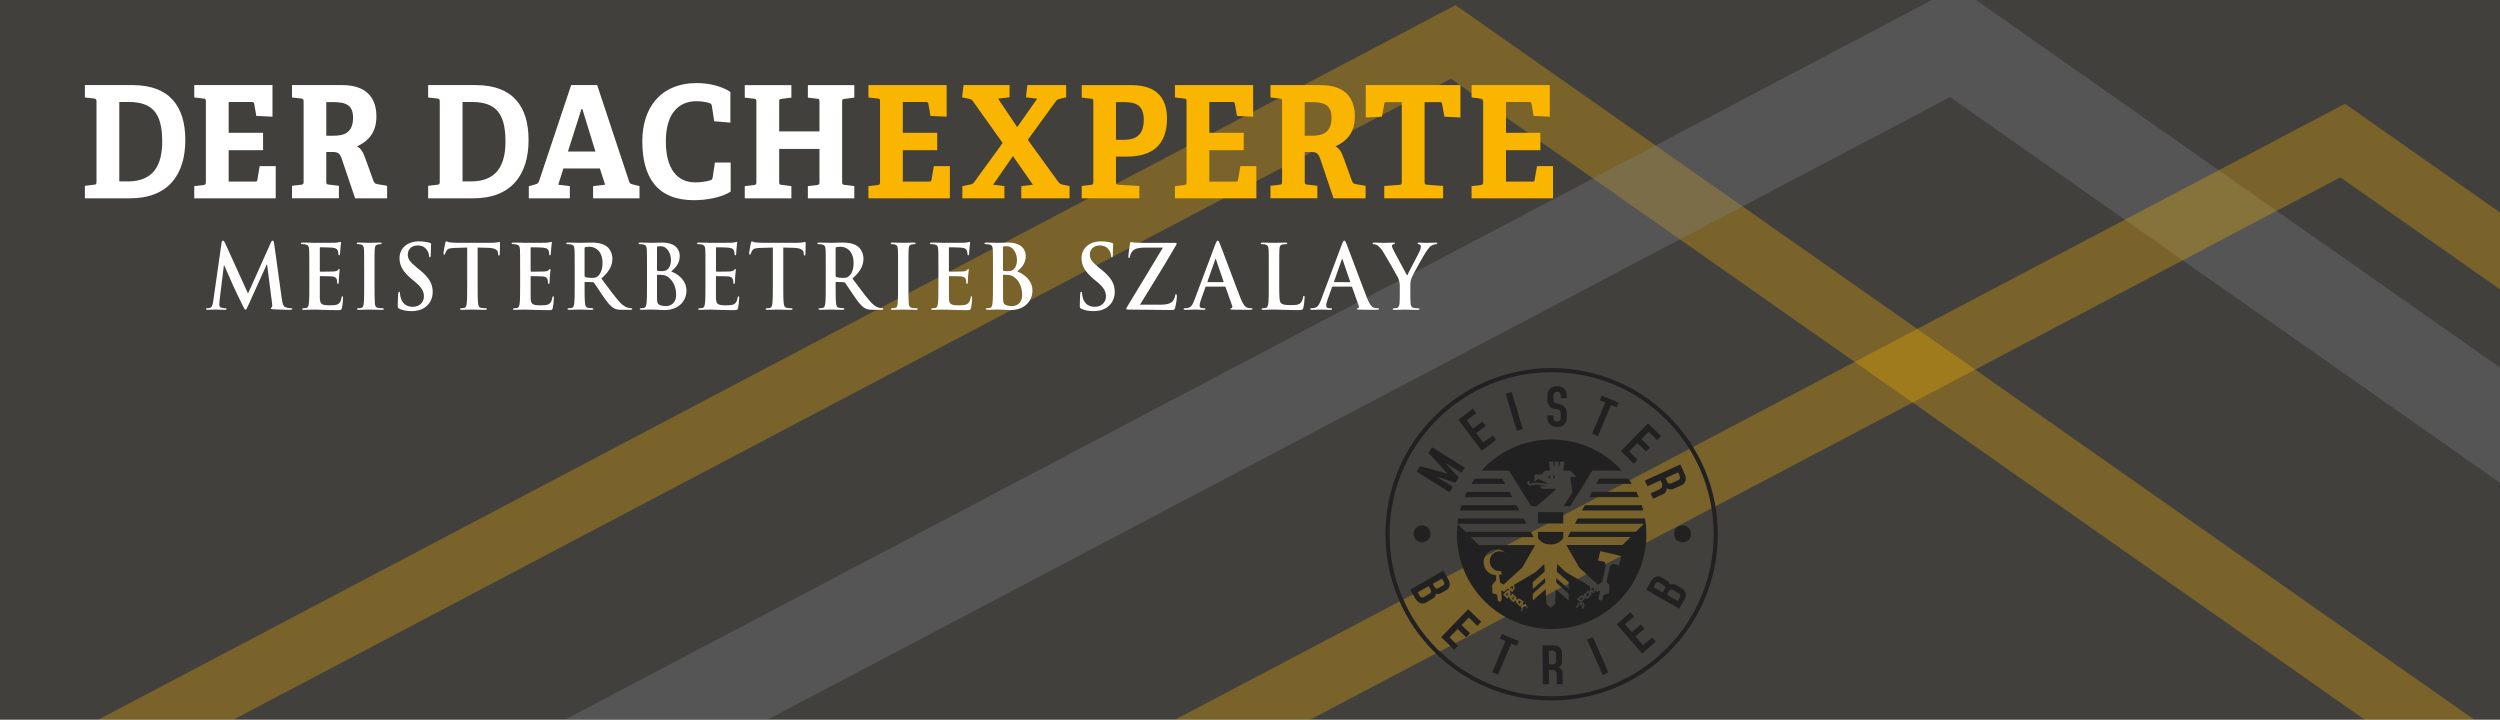 <?xml version="1.0" encoding="utf-8"?>
<!-- Generator: Adobe Illustrator 24.3.0, SVG Export Plug-In . SVG Version: 6.00 Build 0)  -->
<svg version="1.0" id="Ebene_1" xmlns="http://www.w3.org/2000/svg" xmlns:xlink="http://www.w3.org/1999/xlink" x="0px" y="0px"
	 viewBox="0 0 1320 380" style="enable-background:new 0 0 1320 380;" xml:space="preserve">
<style type="text/css">
	.st0{clip-path:url(#SVGID_2_);fill:#41403D;}
	.st1{display:none;}
	.st2{clip-path:url(#SVGID_4_);}
	.st3{opacity:0.3;fill:#FFFFFF;}
	.st4{opacity:0.3;fill:#FAB500;}
	.st5{opacity:0.3;fill:#81858A;}
	.st6{fill-rule:evenodd;clip-rule:evenodd;fill:#212121;}
	.st7{fill:#212121;}
	.st8{fill-rule:evenodd;clip-rule:evenodd;fill:#212121;stroke:#E6007C;stroke-width:0.152;stroke-miterlimit:3.864;}
	.st9{fill:#FFFFFF;}
	.st10{fill:#FAB500;}
</style>
<g>
	<defs>
		<rect id="SVGID_1_" x="-1" y="-1" width="1322" height="382"/>
	</defs>
	<clipPath id="SVGID_2_">
		<use xlink:href="#SVGID_1_"  style="overflow:visible;"/>
	</clipPath>
	<rect x="-1" y="-1" class="st0" width="1322" height="382"/>
</g>
<g id="Hilfslinien_anzeigen" class="st1">
</g>
<g>
	<defs>
		<rect id="SVGID_3_" width="1320" height="380"/>
	</defs>
	<clipPath id="SVGID_4_">
		<use xlink:href="#SVGID_3_"  style="overflow:visible;"/>
	</clipPath>
	<g class="st2">
		<path class="st3" d="M1712.08,478.71c0.49-1.76-0.12-2.49-1.45-3.41c-4.27-2.92-8.45-5.97-12.6-9.06
			c-0.42-0.31-0.56-1.23-0.52-1.84c0.86-9.62,1.72-19.24,2.69-28.85c0.51-5.02,0.81-10.11,1.97-14.99
			c1.35-5.71,3.56-11.21,5.41-16.8c2.78-8.43,5.8-16.8,8.27-25.33c1.69-5.83,2.38-12-0.15-17.78c-1.39-3.16-0.9-5.04,1.45-7.34
			c1.2-1.18,1.82-3.39,1.94-5.18c0.28-4.52,0.02-9.06,0.18-13.59c0.47-13.1,2.18-26.06,5.11-38.83c0.99-4.32,2.92-8.42,4.29-12.65
			c2.73-8.53,5.26-17.13,8.09-25.64c1.2-3.6,2.03-7.11,2.14-10.95c0.1-3.07,1.74-6.08,2-9.17c0.72-8.5,1.02-17.03,1.57-25.55
			c0.07-1.25,0.54-2.48,0.47-3.74c-0.18-3.7-0.93-6.41-3.58-8.42c-1.93-1.56-4.43-2.62-6.52-3.72c-3.31-1.75-6.2-3.42-9.04-5.93
			c-0.17-0.14-0.34-0.25-0.52-0.34c-0.65-0.57-1.46-1.21-2.43-2.03c-2.38-2-4.93-3.81-7.43-5.67c-10.66-7.9-22.17-14.36-34.27-19.66
			c-12.09-5.31-24.47-9.98-36.74-14.88c-8.91-3.56-17.75-7.33-26.8-10.5c-6.97-2.44-14.16-4.24-21.32-6.08
			c-10.47-2.69-21.17-3.31-31.93-3.13c-5.29,0.09-10.58,0.36-16,0.56c-2.2-6.45-4.52-13.19-6.85-20.03c1.3-0.61,2.62-1.32,3.99-1.87
			c1.6-0.65,1.87-1.69,1.34-3.24c-1.17-3.38-3.2-4.64-7.93-4.86c-4.88-7.32-11.93-10.87-20.2-12.29
			c-7.21-1.25-14.38-0.69-21.04,2.33c-3.46,1.58-6.5,4.15-9.62,6.42c-1.33,0.96-2.55,2.04-3.68,3.21
			c-4.96,5.18-8.05,11.07-7.73,18.47c0.22,5.23,0.12,10.5-0.26,15.72c-0.12,1.74-1.48,3.44-2.46,5.04c-0.8,1.3-1.88,2.45-3.28,4.25
			c2.31,0.42,4.19,1.06,6.05,1.01c3.25-0.07,6.51-0.46,9.72-0.94c1.99-0.3,3.16,0.06,3.91,2.1c1.85,5.04,2.72,10.24,3.1,15.56
			c0.04,0.56,0.02,1.12,0.03,1.94c0.8-0.03,1.48-0.02,2.14-0.11c4.2-0.56,5.68,0.29,7.68,4c1.43,2.66,2.9,5.35,4.79,7.68
			c0.69,0.86,2.66,1.05,4,0.94c4.54-0.37,8.36-2.45,11.91-6.13c0.12,1.48,0.47,2.45,0.2,3.21c-2,5.68-3.56,11.62-6.34,16.91
			c-4.31,8.21-9.21,16.11-14.9,23.53c-4.33,5.64-9.1,10.64-15.13,14.46c-2.91,1.85-5.61,4.05-8.56,5.85
			c-0.45,0.27-0.95,0.47-1.49,0.64c-10.12,7.28-29.75,12.38-41.6,15.93c0.64,0.59,1.87,4.3,2.91,6.26
			c-1.57,0.25-3.16,0.48-4.74,0.63c-0.81,0.07-1.85-0.32-2.46-0.85c-3.19-2.82-6.95-5.3-9.23-8.75c-2.03-3.04-4.61-4.18-7.44-4.82
			c-1.92-0.98-3.87-1.4-5.75-1.35c-0.08-0.01-0.17-0.02-0.23-0.04c-0.14,0.03-0.28,0.06-0.42,0.08c-0.09,0-0.18,0.02-0.28,0.03
			c-0.53-0.01-1.07,0.03-1.59,0.11c-0.15,0-0.29,0.02-0.43,0.01c-0.03,0.03-0.07,0.06-0.1,0.09c-1.31,0.27-2.57,0.78-3.59,1.51
			c-1.08,0.78-2.1,1.76-3.04,2.84c-0.08,0.02-0.17,0.02-0.27,0.03c-0.18,0-0.36,0.56-0.52,0.96c-1.02,1.33-1.9,2.78-2.58,4.25
			c-5.72-4.15-11.01-8.02-16.34-11.82c-6.4-4.56-12.86-9.04-19.29-13.57c-2.37-1.66-4.72-3.36-7.08-5.04
			c-15.63,58.42,7.9-29.51-7.73,28.91l362.06,253.73C1708.02,493.68,1709.96,486.17,1712.08,478.71 M1609.51,252.82
			c-5.01,1.79-9.91,3.85-14.87,5.78c-1.38,0.54-2.76,1.09-4.15,1.59c-1.69,0.6-2.59,1.77-3.03,3.51
			c-3.44,13.52-6.91,27.02-10.43,40.51c-3.43,13.18-5.18,26.65-6.8,40.13c-0.28,2.39-0.61,4.78-0.92,7.29
			c-5-0.37-9.87-0.78-14.75-1.03c-1.98-0.11-3.98,0.08-5.96,0.25c-2.67,0.22-4.61,1.65-5.91,4.31c-1.15-0.86-2.12-1.63-3.12-2.34
			c-6.71-4.74-13.46-9.45-20.14-14.23c-5.99-4.29-11.9-8.7-17.87-13c-8.91-6.43-17.87-12.81-26.79-19.22
			c-8.12-5.82-16.19-11.71-24.33-17.5c-5-3.55-10.09-6.97-15.14-10.45c-0.73-0.51-1.44-1.06-2.42-1.79c2.6-0.91,4.93-1.69,7.22-2.54
			c2.27-0.83,4.56-1.59,6.73-2.63c2.56-1.23,4.56-0.6,6.45,1.25c1.88,1.83,3.75,3.69,5.76,5.37c0.61,0.51,1.9,0.86,2.53,0.56
			c6.06-2.93,12.05-6.01,18.03-9.09c3.19-1.64,6.41-3.23,9.51-5.03c6.02-3.51,12.39-6.46,17.3-11.74
			c4.38-4.72,9.25-8.96,13.77-13.57c3.36-3.42,6.47-7.09,9.72-10.64c1.82-1.99,3.69-3.93,5.52-5.91c2.48-2.7,4.91-5.45,7.41-8.13
			c1.42-1.52,3.08-1.93,5.21-1.38c13.38,3.46,26.49,7.65,38.9,13.84c9.08,4.53,18.16,9.06,27.22,13.64
			c3.61,1.83,6.97,4.03,9.51,7.69C1618.8,249.84,1614.1,251.18,1609.51,252.82 M1656.56,423.97c-1.9,0.54-3.89,1.01-5.85,1.04
			c-1.28,0.02-2.67-0.6-3.85-1.22c-2.31-1.21-4.43-2.81-6.77-3.92c-1.87-0.88-3.92-1.06-5.42,1.2
			c-13.37-9.59-26.48-18.99-39.66-28.44c1.94-1.88,3.75-3.88,5.82-5.55c4.02-3.26,6.62-7.36,8.01-12.28
			c1.52-5.4,3.05-10.79,4.49-16.22c0.5-1.86,0.59-3.71-0.82-5.43c-1.1-1.36-0.79-2.44,1.03-3.26c1.04-0.45,1.83-1.64,2.53-2.63
			c0.89-1.27,1.59-2.68,2.36-4.04c1.77-3.14,1.09-6.53,0.77-9.8c-0.42-4.36-0.19-8.36,2.55-12.15c3.19-4.42,3.86-9.86,5.02-15.06
			c0.44-2.02,0.94-4.02,1.25-6.06c0.24-1.6,1.14-2.09,2.59-2.19c8.4-0.61,15.98-4.05,23.73-6.9c4.44-1.61,8.85-3.29,13.57-5.05
			c-0.46,7-1.01,13.7-1.33,20.4c-0.27,5.66-0.42,11.34-0.4,17.01c0.02,4.25-0.02,8.56,0.77,12.69c0.71,3.64,2.43,7.11,3.9,10.56
			c1.5,3.52,2.59,7.04,1.52,10.88c-2.54,9.11-5.48,18.14-7.56,27.35c-1.5,6.69-1.75,13.64-2.83,20.44
			c-0.91,5.67-2.15,11.29-3.41,16.89C1658.39,422.94,1657.35,423.74,1656.56,423.97"/>
		<polygon class="st4" points="-141.66,519.42 766.09,41.57 1447.37,519.42 1505.23,519.42 768.54,2.71 -213,519.42 		"/>
		<polygon class="st5" points="140.37,519.42 1029.65,51.28 1697.09,519.42 1783.89,519.42 1033.36,-7.01 33.36,519.42 		"/>
		<polygon class="st4" points="426.87,519.42 1235.68,93.64 1842.72,519.42 1900.58,519.42 1238.15,54.79 355.54,519.42 		"/>
	</g>
	<g id="Vordergrund" class="st2">
		<g>
			<path class="st6" d="M761.3,305.34l1.07,1.86c0,0,0.7,1.23-0.32,1.83c-0.86,0.52-2.56,1.49-2.56,1.49s-1.28,0.66-1.96-0.47
				l-1.1-1.9L761.3,305.34z M754.3,309.45l-5.73,3.25l1.15,2c0,0,0.72,1.26,1.8,0.67c0.91-0.5,3.34-1.91,3.34-1.91s1.25-0.81,0.59-2
				L754.3,309.45z M758.09,313.37c0.32,1.4-1.17,2.46-1.67,2.75c0,0-0.75,0.46-3.55,2.05c-3.24,1.84-5.47-1.98-5.47-1.98l-2.77-4.8
				l9.12-5.3l0.12-0.07l8.19-4.7l2.68,4.65c0,0,2.06,3.75-0.99,5.54c-2.68,1.58-2.78,1.6-2.78,1.6
				C760.52,313.38,759.11,314.03,758.09,313.37z"/>
			<g>
				<path class="st7" d="M812.08,284.12c1.31,1.97,3.49,3.35,6.65,3.35c3.16,0,5.34-1.39,6.66-3.37v-3.24h-13.31V284.12z"/>
				<path class="st7" d="M821.08,252.42l-0.54-1.35h-0.69c0.18,0.16,0.3,0.39,0.3,0.65c0,0.28-0.13,0.53-0.33,0.69H821.08z"/>
				<rect x="812.11" y="270.41" class="st7" width="13.31" height="5.97"/>
				<path class="st7" d="M804.5,273.77h-34.56c-0.15,0.92-0.29,1.85-0.39,2.78h36.45L804.5,273.77z"/>
				<path class="st7" d="M817.79,251.08l-0.05,1.35h0.99c-0.21-0.16-0.33-0.41-0.33-0.69c0-0.26,0.12-0.5,0.3-0.65H817.79z"/>
				<path class="st7" d="M790.94,248.48h5.79l11.75,18.81h2.9l9.32-8.12c0,0,0.57-0.52,0.64-1.13h-7.08l-1.21-1.31h4.35l-6.29-0.96
					l-3.58,0.72l-1.29-1.29l0.5-1.04l1.16-0.37l-0.65,1.11l0.59,0.57l3.41-0.67l6.56,0.74l-5.72-2.74l-1.95,1.66v-3.87h3.75
					l1.87-2.12h2.64l-0.52-4.74h2.17l0.27,2.41h0.52l0.04-2.41h2.12v2.41h0.49l0.27-2.41H826l-0.55,4.74h3.66l3.21,3.35h-3.21
					l1.11,8.22l-4.68,7.25h3.51l11.75-18.82h5.79h9.72c-9.15-10.08-22.36-16.41-37.05-16.41c-14.7,0-27.91,6.34-37.06,16.43H790.94z
					"/>
				<path class="st7" d="M839.07,262.5h26.24c-0.4-0.94-0.84-1.87-1.3-2.78h-23.45L839.07,262.5z"/>
				<path class="st7" d="M844.32,252.7l-1.49,2.78h18.79c-0.6-0.95-1.23-1.88-1.88-2.78H844.32z"/>
				<path class="st7" d="M798.47,262.52l-1.49-2.78H774.5c-0.46,0.91-0.9,1.84-1.3,2.78H798.47z"/>
				<path class="st7" d="M835.3,269.51h32.39c-0.24-0.94-0.52-1.87-0.82-2.78h-30.08L835.3,269.51z"/>
				<polygon class="st7" points="801.51,317.83 801.42,317.96 802.64,319.1 802.79,318.89 802.34,318.46 802.96,317.84 
					803.28,318.18 803.45,317.95 802.05,317.01 801.93,317.19 802.02,317.25 801.64,317.91 				"/>
				<polygon class="st7" points="835.03,316.92 835.98,316 835.92,315.95 835.46,316.19 835.11,315.4 833.84,316.42 834.12,316.65 
					834.11,316.54 834.98,316.5 				"/>
				<polygon class="st7" points="837.93,315.26 839.45,313.85 839.3,313.66 839.07,313.86 838.52,313.26 838.82,313.01 
					838.7,312.87 837.15,314.01 837.22,314.12 837.51,313.95 838.05,314.82 837.75,314.98 				"/>
				<polygon class="st7" points="841.29,312.4 841.83,311.1 841.43,310.75 840.33,310.1 840.38,311.7 840.79,311.36 841.28,311.98 
					840.97,312.24 				"/>
				<polygon class="st7" points="798.08,315.52 797.98,315.63 799.13,316.83 799.36,316.5 798.92,316.23 799.36,315.53 
					799.82,315.83 799.89,315.72 798.83,314.69 798.63,314.91 798.98,315.08 798.66,315.78 				"/>
				<path class="st7" d="M833.03,273.75l-1.49,2.78h36.48l-4.26,4.23h-34.49l-1.49,2.78h33.18l-4.26,4.23H827l6.86,11.93l9.85,8.95
					l2.19-1.28l2.03-9.17l-0.52-0.64l0.13-0.73l-3.75-0.87l1.15-4.97l11.09,2.57l-1.15,4.97l-3.74-0.87l-0.12,0.64l-0.93,0.42
					l-1.84,8.38l1.52,1.82l-0.21,4.29l-2.84,0.86l-0.49,2.22l-1.07,0.84l-0.84-0.22l-0.32-0.96l0.94-4.24l-1.55,0.76l-0.83-0.75
					l-0.96,1.61l-1.25-0.61l-0.45,0.38l0.65,0.84l-2.78,2.55l-0.78-1.16l-0.26,0.14l0.41,0.42l-2.04,1.96l0.04,0.39l1.07-0.02
					l0.46,1.63l-0.87,1.66l-0.81-0.49l0.76-1.28l-0.21-0.78l-0.34,0.02l0.08,0.81l-0.87,0.08l-0.08-0.84l-0.36,0.02l-0.35,1.02
					l-1.04,0.96l-0.65-0.65l1.01-0.92l0.47-1.17l0.85-0.02l-0.05-0.52l-1.73-1.35l2.9-2.32l0.65,0.67l0.41-0.24l-0.41-0.6l2.75-2.23
					l0.61,0.79l0.16-0.13l-0.3-0.15l0.06-0.11l0.27-0.89l-0.12-1.63l-12.81-7.57l-4.48-4.21l-0.21,4l6.29,5.59v3.68l-6.47-5.75
					l-0.12,2.29l6.59,5.86v3.68l-6.78-6.02l-0.41,7.81l-2.28,2.06l-2.28-2.06l-0.41-7.81l-6.78,6.02v-3.68l6.59-5.86l-0.12-2.29
					l-6.47,5.75v-3.68l6.29-5.59l-0.21-4l-4.48,4.21l-11.57,6.84l0.49,1.76l-1.35,2.03l-0.9-0.7l-0.44,0.64l0.66,0.81l-0.59,0.86
					l0.53,0.25l0.96-1.03l2.18,2.23l-0.41,0.59l0.67,0.44l0.66-0.81l2.82,1.76l-0.82,1.09l0.61,0.62l1.06-0.58l1.38,2.12l-0.82,0.44
					l-0.89-1.51l-0.17,0.1l0.19,0.19l-0.5,0.52l-0.35-0.33l-0.33,0.19l0.36,0.73l-0.62,1.69l-0.89-0.39l0.58-1.32l-0.46-1.02
					l0.76-0.42l-0.39-0.37l-0.66,0.87l-2.46-2.38l0.47-0.57l-0.63-0.39l-0.84,1.19l-2.46-2.55l0.44-0.47l-0.42-0.19l-0.83,1.21
					l-2.23-2.23l2.52-2.47l0.44,0.53l0.35-0.5l-0.89-0.69l-1.92,1.71l-1.53-0.76l0.22,4.84l-0.52,1.13l-0.96-0.06l-0.58-0.75
					l-0.38-2.93l-2.42-0.73l-0.21-4.29l2.13-2.55l-0.02-2.64c-3.64-0.12-6.57-3.14-6.57-6.85c0-3.78,3.04-6.85,6.8-6.85
					c1.79,0,3.41,0.7,4.63,1.84c-0.86-0.56-1.93-0.82-3.09-0.82c-2.84,0-5.14,2.35-5.14,5.26c0,2.9,2.3,5.23,5.14,5.26
					c0.26,0,0.52-0.02,0.78-0.05l0.53,1.6c-0.49,0.23-1.01,0.4-1.55,0.5l0.64,4.01l1.77,1.04l9.85-8.95l6.86-11.93h-29.77
					l-4.26-4.23h33.18l-1.49-2.78h-34.48l-4.23-4.2c-0.2,1.81-0.31,3.64-0.31,5.5c0,27.63,22.4,50.03,50.03,50.03
					s50.03-22.4,50.03-50.03c0-2.84-0.25-5.62-0.7-8.33H833.03z"/>
				<polygon class="st7" points="796.54,313.91 796.85,313.45 796.71,313.32 796.47,313.68 795.84,313.21 796.14,312.78 
					796.06,312.71 794.96,313.92 795.91,314.83 796.07,314.6 795.74,314.45 796.07,313.69 				"/>
				<path class="st7" d="M778.77,252.72c-0.66,0.91-1.29,1.83-1.88,2.78h17.81l-1.49-2.78H778.77z"/>
				<path class="st7" d="M802.23,269.53l-1.49-2.78h-29.1c-0.3,0.92-0.57,1.84-0.82,2.78H802.23z"/>
				<polygon class="st7" points="798.35,311.44 798.94,310.47 798.68,309.29 797.77,309.83 797.3,310.67 797.51,310.83 
					797.88,310.29 798.46,310.73 798.1,311.26 				"/>
			</g>
			<path class="st6" d="M733.7,282.08c0-47.25,38.3-85.56,85.56-85.56s85.56,38.3,85.56,85.56s-38.3,85.56-85.56,85.56
				C772,367.64,733.7,329.33,733.7,282.08z M731.51,282.08c0-48.46,39.29-87.74,87.75-87.74S907,233.62,907,282.08
				c0,48.46-39.29,87.74-87.74,87.74C770.8,369.83,731.51,330.54,731.51,282.08z"/>
			<polygon class="st6" points="770.03,221.6 777.63,215.77 779.44,218.18 774.41,221.93 777.7,226.35 782.73,222.56 784.49,224.92 
				779.44,228.69 783.11,233.64 788.24,229.91 789.97,232.22 782.34,237.94 			"/>
			<polygon class="st6" points="756.03,236.12 773.41,246.89 771.68,249.68 762.99,244.29 770.18,252.09 768.45,254.87 
				758.23,251.57 767.1,257.05 765.35,259.87 747.97,249.04 749.81,246.09 764.31,250.17 754.17,239.09 			"/>
			<polygon class="st6" points="794.99,207.92 798.19,207.01 804.02,226.52 800.88,227.51 			"/>
			<path class="st8" d="M817.03,219.3"/>
			<path class="st6" d="M820.21,219.3v1.45c0,1.02,0.82,1.85,1.85,1.85h0.15c1.02,0,1.85-0.82,1.85-1.85v-2.58
				c0-0.09-0.05-2.2-2.12-2.2c-4.94,0-4.91-4.53-4.91-4.62v-2.79c0-2.55,2.07-4.62,4.62-4.62h0.98c2.55,0,4.62,2.07,4.62,4.62v1.64
				h-3.18v-1.52c0-1.02-0.82-1.85-1.85-1.85h-0.15c-1.02,0-1.85,0.82-1.85,1.85v2.52c0,0.06,0.01,1.85,1.94,1.85
				c2.55,0.01,5.09,2.07,5.09,4.62v3.08c0,2.55-2.07,4.62-4.62,4.62h-0.98c-2.55,0-4.62-2.07-4.62-4.62v-1.45L820.21,219.3
				L820.21,219.3z"/>
			<polygon class="st7" points="845.72,208.81 854.63,212.59 853.58,215.06 850.67,213.82 843.68,230.3 840.6,229 847.6,212.51 
				844.67,211.28 			"/>
			<polygon class="st6" points="870.18,223.55 877.07,230.21 874.95,232.35 870.5,227.94 866.62,231.84 871.1,236.26 869.04,238.34 
				864.55,233.91 860.2,238.28 864.65,242.79 862.63,244.84 855.84,238.14 			"/>
			<polygon class="st6" points="775.17,321.71 782.12,328.31 780.02,330.47 775.54,326.08 771.68,330.03 776.21,334.4 
				774.16,336.51 769.63,332.12 765.33,336.51 769.81,341 767.81,343.06 760.96,336.42 			"/>
			<polygon class="st6" points="853.62,329.6 860.8,323.25 862.77,325.53 858.02,329.61 861.61,333.8 866.36,329.67 868.28,331.89 
				863.51,336.02 867.51,340.69 872.37,336.62 874.25,338.8 867.04,345.04 			"/>
			<polygon class="st6" points="837.99,337.7 841.05,336.41 849.22,355.05 846.22,356.42 			"/>
			<path class="st6" d="M814.6,361.31l-0.17-20.56l6.03-0.05c0,0,4.23,0.12,4.27,3.88v4.87c0,0,0.04,2.03-1.78,2.97
				c0.84,0.39,2.09,1.24,2.11,2.67c0.01,0.96,0.05,6.13,0.05,6.13l-3.12,0.02l-0.03-5.17c-0.01-2.12-2-2.39-2-2.39h-2.12l0.07,7.59
				L814.6,361.31z M817.85,350.76l-0.05-7.23h2.04c0,0,1.65,0.03,1.72,1.53c0.07,1.5,0.04,4.12,0.04,4.12s-0.17,1.52-1.36,1.58
				L817.85,350.76z"/>
			<polygon class="st7" points="793.01,334.75 801.92,338.53 800.87,341 797.97,339.77 790.97,356.24 787.89,354.94 794.89,338.46 
				791.97,337.21 			"/>
			<g>
				<ellipse class="st7" cx="750.86" cy="281.87" rx="4.48" ry="4.48"/>
				<path class="st7" d="M750.86,281.86"/>
			</g>
			<g>
				<ellipse class="st7" cx="888.37" cy="281.87" rx="4.48" ry="4.48"/>
				<path class="st7" d="M888.36,281.86"/>
			</g>
			<path class="st6" d="M868.49,253.74l18.72-8.52l2.5,5.49c0,0,1.61,3.91-1.81,5.48l-4.45,1.98c0,0-1.83,0.86-3.43-0.42
				c-0.01,0.93-0.28,2.41-1.59,3.01c-0.87,0.4-5.58,2.55-5.58,2.55l-1.29-2.84l4.71-2.13c1.93-0.87,1.36-2.8,1.36-2.8l-0.86-1.93
				l-6.91,3.15L868.49,253.74z M879.45,252.42l6.59-2.99l0.83,1.86c0,0,0.64,1.52-0.7,2.2c-1.35,0.67-3.75,1.71-3.75,1.71
				s-1.45,0.46-2-0.6L879.45,252.42z"/>
			<path class="st6" d="M873.04,309.98l1.07-1.86c0,0,0.72-1.22,1.74-0.64c0.88,0.49,2.57,1.47,2.57,1.47s1.21,0.78,0.58,1.94
				l-1.1,1.9L873.04,309.98z M880.11,313.99l5.68,3.34l1.15-2c0,0,0.73-1.25-0.32-1.89c-0.89-0.54-3.32-1.93-3.32-1.93
				s-1.32-0.68-2.03,0.49L880.11,313.99z M881.61,308.75c1.06-0.98,2.71-0.22,3.21,0.07c0,0,0.78,0.42,3.55,2.05
				c3.21,1.89,1.02,5.72,1.02,5.72l-2.77,4.8l-9.15-5.25l-0.12-0.07l-8.17-4.75l2.68-4.65c0,0,2.22-3.66,5.3-1.91
				c2.71,1.53,2.78,1.6,2.78,1.6C880.4,306.64,881.67,307.53,881.61,308.75z"/>
		</g>
	</g>
	<g class="st2">
		<path class="st9" d="M116.97,128.27c0.13-0.8,0.4-1.22,0.75-1.22c0.35,0,0.62,0.23,1.19,1.46l12.05,26.49l12.01-26.82
			c0.35-0.75,0.57-1.13,0.97-1.13c0.4,0,0.66,0.47,0.79,1.46l4.02,29.02c0.4,2.96,0.84,4.32,2.16,4.74
			c1.28,0.42,2.16,0.47,2.74,0.47c0.4,0,0.71,0.05,0.71,0.33c0,0.38-0.53,0.52-1.15,0.52c-1.1,0-7.2-0.14-8.96-0.28
			c-1.02-0.09-1.28-0.23-1.28-0.52c0-0.23,0.17-0.38,0.48-0.52c0.27-0.09,0.4-0.7,0.22-2.02l-2.65-20.66h-0.17l-9.62,21.32
			c-1.02,2.21-1.24,2.63-1.63,2.63s-0.84-0.94-1.54-2.35c-1.06-2.16-4.55-9.35-5.08-10.66c-0.4-0.99-3.05-6.91-4.59-10.43h-0.18
			l-2.3,18.69c-0.09,0.85-0.13,1.46-0.13,2.21c0,0.89,0.57,1.32,1.32,1.5c0.79,0.19,1.41,0.23,1.86,0.23c0.35,0,0.66,0.09,0.66,0.33
			c0,0.42-0.4,0.52-1.06,0.52c-1.85,0-3.84-0.14-4.64-0.14c-0.84,0-2.96,0.14-4.37,0.14c-0.44,0-0.79-0.09-0.79-0.52
			c0-0.23,0.27-0.33,0.7-0.33c0.35,0,0.66,0,1.33-0.14c1.24-0.28,1.59-2.11,1.81-3.71L116.97,128.27z"/>
		<path class="st9" d="M163.31,141.7c0-7.14,0-8.45-0.09-9.96c-0.09-1.6-0.44-2.35-1.9-2.68c-0.35-0.09-1.1-0.14-1.72-0.14
			c-0.49,0-0.75-0.09-0.75-0.42c0-0.33,0.31-0.42,0.97-0.42c1.19,0,2.47,0.05,3.57,0.05c1.15,0.05,2.16,0.09,2.78,0.09
			c1.41,0,10.2,0,11.04-0.05c0.84-0.09,1.55-0.19,1.9-0.28c0.22-0.05,0.49-0.19,0.71-0.19s0.26,0.19,0.26,0.42
			c0,0.33-0.22,0.89-0.35,3.05c-0.05,0.47-0.13,2.54-0.22,3.1c-0.05,0.23-0.13,0.52-0.44,0.52c-0.31,0-0.4-0.23-0.4-0.66
			c0-0.33-0.04-1.13-0.27-1.69c-0.31-0.85-0.75-1.41-2.96-1.69c-0.75-0.09-5.39-0.19-6.27-0.19c-0.22,0-0.31,0.14-0.31,0.47v11.88
			c0,0.33,0.04,0.52,0.31,0.52c0.97,0,6.05,0,7.06-0.09c1.06-0.09,1.72-0.23,2.12-0.7c0.31-0.38,0.49-0.61,0.71-0.61
			c0.18,0,0.31,0.09,0.31,0.38c0,0.28-0.18,1.03-0.35,3.43c-0.04,0.94-0.18,2.82-0.18,3.15c0,0.38,0,0.89-0.4,0.89
			c-0.31,0-0.4-0.19-0.4-0.42c-0.04-0.47-0.04-1.08-0.17-1.69c-0.22-0.94-0.84-1.64-2.47-1.83c-0.84-0.1-5.21-0.14-6.27-0.14
			c-0.22,0-0.26,0.19-0.26,0.47v3.71c0,1.6-0.05,5.92,0,7.28c0.09,3.24,0.79,3.95,5.3,3.95c1.15,0,3,0,4.15-0.56
			c1.15-0.57,1.68-1.55,1.99-3.48c0.09-0.52,0.18-0.7,0.49-0.7c0.35,0,0.35,0.38,0.35,0.85c0,1.08-0.35,4.27-0.57,5.21
			c-0.31,1.22-0.7,1.22-2.38,1.22c-3.31,0-5.74-0.09-7.64-0.14c-1.9-0.09-3.27-0.14-4.59-0.14c-0.49,0-1.46,0-2.52,0.05
			c-1.02,0-2.16,0.09-3.05,0.09c-0.57,0-0.88-0.14-0.88-0.47c0-0.23,0.18-0.38,0.71-0.38c0.66,0,1.19-0.09,1.59-0.19
			c0.88-0.19,1.1-1.22,1.28-2.58c0.22-1.97,0.22-5.68,0.22-10V141.7z"/>
		<path class="st9" d="M192.27,141.7c0-7.14,0-8.45-0.09-9.96c-0.09-1.6-0.53-2.4-1.5-2.63c-0.49-0.14-1.06-0.19-1.59-0.19
			c-0.44,0-0.71-0.09-0.71-0.47c0-0.28,0.35-0.38,1.06-0.38c1.68,0,4.46,0.14,5.74,0.14c1.1,0,3.71-0.14,5.39-0.14
			c0.57,0,0.93,0.09,0.93,0.38c0,0.38-0.27,0.47-0.71,0.47c-0.44,0-0.8,0.05-1.32,0.14c-1.19,0.23-1.55,1.03-1.63,2.68
			c-0.09,1.5-0.09,2.82-0.09,9.96v8.27c0,4.55,0,8.27,0.18,10.29c0.13,1.27,0.44,2.11,1.77,2.3c0.62,0.09,1.59,0.19,2.25,0.19
			c0.48,0,0.71,0.14,0.71,0.38c0,0.33-0.35,0.47-0.84,0.47c-2.92,0-5.7-0.14-6.89-0.14c-1.02,0-3.8,0.14-5.56,0.14
			c-0.57,0-0.88-0.14-0.88-0.47c0-0.23,0.18-0.38,0.71-0.38c0.66,0,1.19-0.09,1.59-0.19c0.88-0.19,1.15-0.99,1.28-2.35
			c0.22-1.97,0.22-5.68,0.22-10.24V141.7z"/>
		<path class="st9" d="M210.85,163.03c-0.71-0.33-0.84-0.57-0.84-1.6c0-2.58,0.18-5.4,0.22-6.15c0.05-0.71,0.18-1.22,0.53-1.22
			c0.4,0,0.44,0.42,0.44,0.8c0,0.61,0.17,1.6,0.4,2.4c0.97,3.47,3.58,4.74,6.31,4.74c3.97,0,5.92-2.86,5.92-5.35
			c0-2.3-0.66-4.46-4.33-7.51l-2.03-1.69c-4.86-4.04-6.53-7.33-6.53-11.13c0-5.17,4.06-8.88,10.2-8.88c2.87,0,4.72,0.47,5.87,0.8
			c0.4,0.09,0.62,0.23,0.62,0.57c0,0.61-0.18,1.97-0.18,5.63c0,1.03-0.13,1.41-0.49,1.41c-0.31,0-0.44-0.28-0.44-0.85
			c0-0.42-0.22-1.88-1.15-3.1c-0.66-0.89-1.94-2.3-4.81-2.3c-3.27,0-5.25,2.02-5.25,4.84c0,2.16,1.02,3.8,4.68,6.76l1.23,0.99
			c5.34,4.27,7.24,7.51,7.24,11.98c0,2.72-0.97,5.96-4.15,8.17c-2.21,1.5-4.68,1.93-7.02,1.93
			C214.73,164.25,212.75,163.92,210.85,163.03"/>
		<path class="st9" d="M246.67,130.71l-6.58,0.19c-2.56,0.09-3.62,0.33-4.28,1.36c-0.44,0.7-0.66,1.27-0.75,1.64
			c-0.09,0.38-0.22,0.56-0.49,0.56c-0.31,0-0.4-0.23-0.4-0.75c0-0.75,0.84-5.03,0.93-5.4c0.13-0.61,0.27-0.89,0.53-0.89
			c0.35,0,0.79,0.47,1.9,0.56c1.28,0.14,2.96,0.23,4.42,0.23h17.48c1.41,0,2.38-0.14,3.05-0.23c0.66-0.14,1.02-0.23,1.19-0.23
			c0.31,0,0.35,0.28,0.35,0.99c0,0.99-0.13,4.23-0.13,5.45c-0.05,0.47-0.13,0.75-0.4,0.75c-0.35,0-0.44-0.23-0.49-0.94l-0.04-0.52
			c-0.09-1.22-1.28-2.54-5.21-2.63l-5.56-0.14v19.26c0,4.32,0,8.03,0.22,10.05c0.13,1.31,0.4,2.35,1.72,2.54
			c0.62,0.09,1.59,0.19,2.25,0.19c0.49,0,0.71,0.14,0.71,0.38c0,0.33-0.35,0.47-0.84,0.47c-2.91,0-5.7-0.14-6.93-0.14
			c-1.02,0-3.8,0.14-5.56,0.14c-0.57,0-0.88-0.14-0.88-0.47c0-0.23,0.18-0.38,0.71-0.38c0.66,0,1.19-0.09,1.59-0.19
			c0.88-0.19,1.15-1.22,1.28-2.58c0.22-1.97,0.22-5.68,0.22-10V130.71z"/>
		<path class="st9" d="M274.62,141.7c0-7.14,0-8.45-0.09-9.96c-0.09-1.6-0.44-2.35-1.9-2.68c-0.35-0.09-1.1-0.14-1.72-0.14
			c-0.49,0-0.75-0.09-0.75-0.42c0-0.33,0.31-0.42,0.97-0.42c1.19,0,2.47,0.05,3.57,0.05c1.15,0.05,2.16,0.09,2.78,0.09
			c1.41,0,10.2,0,11.04-0.05c0.84-0.09,1.55-0.19,1.9-0.28c0.22-0.05,0.49-0.19,0.71-0.19c0.22,0,0.26,0.19,0.26,0.42
			c0,0.33-0.22,0.89-0.35,3.05c-0.05,0.47-0.13,2.54-0.22,3.1c-0.05,0.23-0.13,0.52-0.44,0.52c-0.31,0-0.4-0.23-0.4-0.66
			c0-0.33-0.04-1.13-0.27-1.69c-0.31-0.85-0.75-1.41-2.96-1.69c-0.75-0.09-5.39-0.19-6.27-0.19c-0.22,0-0.31,0.14-0.31,0.47v11.88
			c0,0.33,0.04,0.52,0.31,0.52c0.97,0,6.05,0,7.06-0.09c1.06-0.09,1.72-0.23,2.12-0.7c0.31-0.38,0.49-0.61,0.71-0.61
			c0.18,0,0.31,0.09,0.31,0.38c0,0.28-0.18,1.03-0.35,3.43c-0.04,0.94-0.18,2.82-0.18,3.15c0,0.38,0,0.89-0.4,0.89
			c-0.31,0-0.4-0.19-0.4-0.42c-0.04-0.47-0.04-1.08-0.17-1.69c-0.22-0.94-0.84-1.64-2.47-1.83c-0.84-0.1-5.21-0.14-6.27-0.14
			c-0.22,0-0.26,0.19-0.26,0.47v3.71c0,1.6-0.05,5.92,0,7.28c0.09,3.24,0.79,3.95,5.3,3.95c1.15,0,3,0,4.15-0.56
			c1.15-0.57,1.68-1.55,1.99-3.48c0.09-0.52,0.18-0.7,0.49-0.7c0.35,0,0.35,0.38,0.35,0.85c0,1.08-0.35,4.27-0.57,5.21
			c-0.31,1.22-0.7,1.22-2.38,1.22c-3.31,0-5.74-0.09-7.64-0.14c-1.9-0.09-3.27-0.14-4.59-0.14c-0.49,0-1.46,0-2.52,0.05
			c-1.02,0-2.16,0.09-3.05,0.09c-0.57,0-0.88-0.14-0.88-0.47c0-0.23,0.18-0.38,0.71-0.38c0.66,0,1.19-0.09,1.59-0.19
			c0.88-0.19,1.1-1.22,1.28-2.58c0.22-1.97,0.22-5.68,0.22-10V141.7z"/>
		<path class="st9" d="M303.44,141.7c0-7.14,0-8.45-0.09-9.96c-0.09-1.6-0.44-2.35-1.9-2.68c-0.35-0.09-1.1-0.14-1.72-0.14
			c-0.49,0-0.75-0.09-0.75-0.42c0-0.33,0.31-0.42,0.97-0.42c2.34,0,5.12,0.14,6.05,0.14c1.5,0,4.86-0.14,6.22-0.14
			c2.78,0,5.74,0.28,8.12,2.02c1.24,0.89,3,3.29,3,6.43c0,3.47-1.37,6.67-5.83,10.52c3.93,5.26,6.98,9.44,9.58,12.35
			c2.47,2.72,4.28,3.05,4.95,3.19c0.48,0.1,0.88,0.14,1.24,0.14c0.35,0,0.53,0.14,0.53,0.38c0,0.38-0.31,0.47-0.84,0.47h-4.19
			c-2.47,0-3.58-0.23-4.72-0.89c-1.9-1.08-3.58-3.29-6.05-6.91c-1.76-2.58-3.8-5.78-4.37-6.48c-0.22-0.28-0.49-0.33-0.79-0.33
			l-3.84-0.09c-0.22,0-0.35,0.09-0.35,0.38v0.66c0,4.37,0,8.08,0.22,10.05c0.13,1.36,0.4,2.4,1.72,2.58
			c0.66,0.09,1.63,0.19,2.16,0.19c0.35,0,0.53,0.14,0.53,0.38c0,0.33-0.31,0.47-0.88,0.47c-2.56,0-5.83-0.14-6.49-0.14
			c-0.84,0-3.62,0.14-5.39,0.14c-0.57,0-0.88-0.14-0.88-0.47c0-0.23,0.17-0.38,0.71-0.38c0.66,0,1.19-0.09,1.59-0.19
			c0.88-0.19,1.1-1.22,1.28-2.58c0.22-1.97,0.22-5.68,0.22-10V141.7z M308.65,145.41c0,0.52,0.09,0.71,0.4,0.85
			c0.93,0.33,2.25,0.47,3.35,0.47c1.77,0,2.34-0.19,3.14-0.8c1.32-1.03,2.6-3.19,2.6-7.04c0-6.67-4.15-8.59-6.75-8.59
			c-1.1,0-1.9,0.05-2.34,0.19c-0.31,0.09-0.4,0.28-0.4,0.66V145.41z"/>
		<path class="st9" d="M341.61,141.7c0-7.14,0-8.45-0.09-9.96c-0.09-1.6-0.44-2.35-1.9-2.68c-0.35-0.09-1.1-0.14-1.72-0.14
			c-0.49,0-0.75-0.09-0.75-0.42c0-0.33,0.31-0.42,0.97-0.42c2.34,0,5.12,0.14,6,0.14c2.16,0,3.88-0.14,5.39-0.14
			c7.99,0,9.4,4.56,9.4,7.04c0,3.85-2.08,6.15-4.5,8.22c3.62,1.32,8.04,4.65,8.04,10.15c0,5.02-3.66,10.24-11.79,10.24
			c-0.53,0-1.81-0.09-3.09-0.14c-1.32-0.09-2.65-0.14-3.31-0.14c-0.49,0-1.46,0-2.52,0.05c-1.02,0-2.16,0.09-3.05,0.09
			c-0.57,0-0.88-0.14-0.88-0.47c0-0.23,0.18-0.38,0.71-0.38c0.66,0,1.19-0.09,1.59-0.19c0.88-0.19,1.1-1.22,1.28-2.58
			c0.22-1.97,0.22-5.68,0.22-10V141.7z M346.9,142.5c0,0.38,0.13,0.47,0.31,0.52c0.4,0.1,1.06,0.14,2.07,0.14
			c1.46,0,2.43-0.19,3.18-0.89c1.15-0.99,1.81-2.68,1.81-4.98c0-3.15-1.72-7.28-5.52-7.28c-0.62,0-1.02,0-1.46,0.09
			c-0.31,0.09-0.4,0.28-0.4,0.8V142.5z M352.73,146.26c-0.93-0.71-1.94-1.03-3.67-1.13c-0.79-0.05-1.24-0.05-1.9-0.05
			c-0.18,0-0.27,0.09-0.27,0.33v11.13c0,3.1,0.13,3.9,1.55,4.51c1.19,0.52,2.21,0.56,3.22,0.56c1.99,0,5.34-1.13,5.34-6.01
			C357.01,152.69,356.09,148.75,352.73,146.26"/>
		<path class="st9" d="M372.47,141.7c0-7.14,0-8.45-0.09-9.96c-0.09-1.6-0.44-2.35-1.9-2.68c-0.35-0.09-1.1-0.14-1.72-0.14
			c-0.49,0-0.75-0.09-0.75-0.42c0-0.33,0.31-0.42,0.97-0.42c1.19,0,2.47,0.05,3.58,0.05c1.15,0.05,2.16,0.09,2.78,0.09
			c1.41,0,10.2,0,11.04-0.05c0.84-0.09,1.54-0.19,1.9-0.28c0.22-0.05,0.49-0.19,0.71-0.19c0.22,0,0.26,0.19,0.26,0.42
			c0,0.33-0.22,0.89-0.35,3.05c-0.05,0.47-0.13,2.54-0.22,3.1c-0.05,0.23-0.13,0.52-0.44,0.52c-0.31,0-0.4-0.23-0.4-0.66
			c0-0.33-0.04-1.13-0.26-1.69c-0.31-0.85-0.75-1.41-2.96-1.69c-0.75-0.09-5.39-0.19-6.27-0.19c-0.22,0-0.31,0.14-0.31,0.47v11.88
			c0,0.33,0.04,0.52,0.31,0.52c0.97,0,6.05,0,7.06-0.09c1.06-0.09,1.72-0.23,2.12-0.7c0.31-0.38,0.48-0.61,0.7-0.61
			c0.18,0,0.31,0.09,0.31,0.38c0,0.28-0.18,1.03-0.35,3.43c-0.04,0.94-0.18,2.82-0.18,3.15c0,0.38,0,0.89-0.4,0.89
			c-0.31,0-0.4-0.19-0.4-0.42c-0.04-0.47-0.04-1.08-0.18-1.69c-0.22-0.94-0.84-1.64-2.47-1.83c-0.84-0.1-5.21-0.14-6.27-0.14
			c-0.22,0-0.27,0.19-0.27,0.47v3.71c0,1.6-0.05,5.92,0,7.28c0.09,3.24,0.8,3.95,5.3,3.95c1.15,0,3,0,4.15-0.56
			c1.15-0.57,1.68-1.55,1.99-3.48c0.09-0.52,0.18-0.7,0.49-0.7c0.35,0,0.35,0.38,0.35,0.85c0,1.08-0.35,4.27-0.57,5.21
			c-0.31,1.22-0.71,1.22-2.38,1.22c-3.31,0-5.74-0.09-7.64-0.14c-1.9-0.09-3.27-0.14-4.59-0.14c-0.49,0-1.46,0-2.52,0.05
			c-1.02,0-2.16,0.09-3.05,0.09c-0.57,0-0.88-0.14-0.88-0.47c0-0.23,0.18-0.38,0.71-0.38c0.66,0,1.19-0.09,1.59-0.19
			c0.88-0.19,1.1-1.22,1.28-2.58c0.22-1.97,0.22-5.68,0.22-10V141.7z"/>
		<path class="st9" d="M408.05,130.71l-6.58,0.19c-2.56,0.09-3.62,0.33-4.28,1.36c-0.44,0.7-0.66,1.27-0.75,1.64
			c-0.09,0.38-0.22,0.56-0.49,0.56c-0.31,0-0.4-0.23-0.4-0.75c0-0.75,0.84-5.03,0.93-5.4c0.13-0.61,0.27-0.89,0.53-0.89
			c0.35,0,0.79,0.47,1.9,0.56c1.28,0.14,2.96,0.23,4.42,0.23h17.48c1.41,0,2.38-0.14,3.05-0.23c0.66-0.14,1.02-0.23,1.19-0.23
			c0.31,0,0.35,0.28,0.35,0.99c0,0.99-0.13,4.23-0.13,5.45c-0.05,0.47-0.13,0.75-0.4,0.75c-0.35,0-0.44-0.23-0.49-0.94l-0.04-0.52
			c-0.09-1.22-1.28-2.54-5.21-2.63l-5.56-0.14v19.26c0,4.32,0,8.03,0.22,10.05c0.13,1.31,0.4,2.35,1.72,2.54
			c0.62,0.09,1.59,0.19,2.25,0.19c0.49,0,0.71,0.14,0.71,0.38c0,0.33-0.35,0.47-0.84,0.47c-2.91,0-5.7-0.14-6.93-0.14
			c-1.02,0-3.8,0.14-5.56,0.14c-0.57,0-0.88-0.14-0.88-0.47c0-0.23,0.18-0.38,0.71-0.38c0.66,0,1.19-0.09,1.59-0.19
			c0.88-0.19,1.15-1.22,1.28-2.58c0.22-1.97,0.22-5.68,0.22-10V130.71z"/>
		<path class="st9" d="M436,141.7c0-7.14,0-8.45-0.09-9.96c-0.09-1.6-0.44-2.35-1.9-2.68c-0.35-0.09-1.1-0.14-1.72-0.14
			c-0.49,0-0.75-0.09-0.75-0.42c0-0.33,0.31-0.42,0.97-0.42c2.34,0,5.12,0.14,6.05,0.14c1.5,0,4.86-0.14,6.23-0.14
			c2.78,0,5.74,0.28,8.12,2.02c1.24,0.89,3,3.29,3,6.43c0,3.47-1.37,6.67-5.83,10.52c3.93,5.26,6.98,9.44,9.58,12.35
			c2.47,2.72,4.28,3.05,4.94,3.19c0.49,0.1,0.88,0.14,1.24,0.14s0.53,0.14,0.53,0.38c0,0.38-0.31,0.47-0.84,0.47h-4.19
			c-2.47,0-3.58-0.23-4.72-0.89c-1.9-1.08-3.57-3.29-6.05-6.91c-1.77-2.58-3.8-5.78-4.37-6.48c-0.22-0.28-0.49-0.33-0.8-0.33
			l-3.84-0.09c-0.22,0-0.35,0.09-0.35,0.38v0.66c0,4.37,0,8.08,0.22,10.05c0.13,1.36,0.4,2.4,1.72,2.58
			c0.66,0.09,1.63,0.19,2.16,0.19c0.35,0,0.53,0.14,0.53,0.38c0,0.33-0.31,0.47-0.88,0.47c-2.56,0-5.83-0.14-6.49-0.14
			c-0.84,0-3.62,0.14-5.39,0.14c-0.57,0-0.88-0.14-0.88-0.47c0-0.23,0.18-0.38,0.71-0.38c0.66,0,1.19-0.09,1.59-0.19
			c0.88-0.19,1.1-1.22,1.28-2.58c0.22-1.97,0.22-5.68,0.22-10V141.7z M441.21,145.41c0,0.52,0.09,0.71,0.4,0.85
			c0.93,0.33,2.25,0.47,3.35,0.47c1.76,0,2.34-0.19,3.13-0.8c1.32-1.03,2.61-3.19,2.61-7.04c0-6.67-4.15-8.59-6.75-8.59
			c-1.1,0-1.9,0.05-2.34,0.19c-0.31,0.09-0.4,0.28-0.4,0.66V145.41z"/>
		<path class="st9" d="M474.17,141.7c0-7.14,0-8.45-0.09-9.96c-0.09-1.6-0.53-2.4-1.5-2.63c-0.49-0.14-1.06-0.19-1.59-0.19
			c-0.44,0-0.7-0.09-0.7-0.47c0-0.28,0.35-0.38,1.06-0.38c1.68,0,4.46,0.14,5.74,0.14c1.1,0,3.71-0.14,5.39-0.14
			c0.57,0,0.93,0.09,0.93,0.38c0,0.38-0.26,0.47-0.7,0.47c-0.44,0-0.8,0.05-1.33,0.14c-1.19,0.23-1.55,1.03-1.63,2.68
			c-0.09,1.5-0.09,2.82-0.09,9.96v8.27c0,4.55,0,8.27,0.17,10.29c0.13,1.27,0.44,2.11,1.77,2.3c0.62,0.09,1.59,0.19,2.25,0.19
			c0.48,0,0.7,0.14,0.7,0.38c0,0.33-0.35,0.47-0.84,0.47c-2.91,0-5.7-0.14-6.89-0.14c-1.02,0-3.8,0.14-5.56,0.14
			c-0.57,0-0.88-0.14-0.88-0.47c0-0.23,0.18-0.38,0.71-0.38c0.66,0,1.19-0.09,1.59-0.19c0.88-0.19,1.15-0.99,1.28-2.35
			c0.22-1.97,0.22-5.68,0.22-10.24V141.7z"/>
		<path class="st9" d="M495.47,141.7c0-7.14,0-8.45-0.09-9.96c-0.09-1.6-0.44-2.35-1.9-2.68c-0.35-0.09-1.1-0.14-1.72-0.14
			c-0.49,0-0.75-0.09-0.75-0.42c0-0.33,0.31-0.42,0.97-0.42c1.19,0,2.47,0.05,3.57,0.05c1.15,0.05,2.16,0.09,2.78,0.09
			c1.41,0,10.2,0,11.04-0.05c0.84-0.09,1.55-0.19,1.9-0.28c0.22-0.05,0.49-0.19,0.71-0.19c0.22,0,0.26,0.19,0.26,0.42
			c0,0.33-0.22,0.89-0.35,3.05c-0.05,0.47-0.13,2.54-0.22,3.1c-0.05,0.23-0.13,0.52-0.44,0.52c-0.31,0-0.4-0.23-0.4-0.66
			c0-0.33-0.04-1.13-0.27-1.69c-0.31-0.85-0.75-1.41-2.96-1.69c-0.75-0.09-5.39-0.19-6.27-0.19c-0.22,0-0.31,0.14-0.31,0.47v11.88
			c0,0.33,0.04,0.52,0.31,0.52c0.97,0,6.05,0,7.06-0.09c1.06-0.09,1.72-0.23,2.12-0.7c0.31-0.38,0.49-0.61,0.71-0.61
			c0.18,0,0.31,0.09,0.31,0.38c0,0.28-0.18,1.03-0.35,3.43c-0.04,0.94-0.18,2.82-0.18,3.15c0,0.38,0,0.89-0.4,0.89
			c-0.31,0-0.4-0.19-0.4-0.42c-0.04-0.47-0.04-1.08-0.17-1.69c-0.22-0.94-0.84-1.64-2.47-1.83c-0.84-0.1-5.21-0.14-6.27-0.14
			c-0.22,0-0.26,0.19-0.26,0.47v3.71c0,1.6-0.05,5.92,0,7.28c0.09,3.24,0.79,3.95,5.3,3.95c1.15,0,3,0,4.15-0.56
			c1.15-0.57,1.68-1.55,1.99-3.48c0.09-0.52,0.18-0.7,0.49-0.7c0.35,0,0.35,0.38,0.35,0.85c0,1.08-0.35,4.27-0.57,5.21
			c-0.31,1.22-0.7,1.22-2.38,1.22c-3.31,0-5.74-0.09-7.64-0.14c-1.9-0.09-3.27-0.14-4.59-0.14c-0.49,0-1.46,0-2.52,0.05
			c-1.02,0-2.16,0.09-3.05,0.09c-0.57,0-0.88-0.14-0.88-0.47c0-0.23,0.18-0.38,0.71-0.38c0.66,0,1.19-0.09,1.59-0.19
			c0.88-0.19,1.1-1.22,1.28-2.58c0.22-1.97,0.22-5.68,0.22-10V141.7z"/>
		<path class="st9" d="M524.29,141.7c0-7.14,0-8.45-0.09-9.96c-0.09-1.6-0.44-2.35-1.9-2.68c-0.35-0.09-1.1-0.14-1.72-0.14
			c-0.49,0-0.75-0.09-0.75-0.42c0-0.33,0.31-0.42,0.97-0.42c2.34,0,5.12,0.14,6,0.14c2.16,0,3.89-0.14,5.39-0.14
			c7.99,0,9.4,4.56,9.4,7.04c0,3.85-2.07,6.15-4.5,8.22c3.62,1.32,8.04,4.65,8.04,10.15c0,5.02-3.67,10.24-11.79,10.24
			c-0.53,0-1.81-0.09-3.09-0.14c-1.33-0.09-2.65-0.14-3.31-0.14c-0.49,0-1.46,0-2.52,0.05c-1.02,0-2.16,0.09-3.05,0.09
			c-0.57,0-0.88-0.14-0.88-0.47c0-0.23,0.18-0.38,0.71-0.38c0.66,0,1.19-0.09,1.59-0.19c0.88-0.19,1.1-1.22,1.28-2.58
			c0.22-1.97,0.22-5.68,0.22-10V141.7z M529.59,142.5c0,0.38,0.13,0.47,0.31,0.52c0.4,0.1,1.06,0.14,2.07,0.14
			c1.46,0,2.43-0.19,3.18-0.89c1.15-0.99,1.81-2.68,1.81-4.98c0-3.15-1.72-7.28-5.52-7.28c-0.62,0-1.02,0-1.46,0.09
			c-0.31,0.09-0.4,0.28-0.4,0.8V142.5z M535.42,146.26c-0.93-0.71-1.94-1.03-3.66-1.13c-0.79-0.05-1.24-0.05-1.9-0.05
			c-0.18,0-0.26,0.09-0.26,0.33v11.13c0,3.1,0.13,3.9,1.54,4.51c1.19,0.52,2.21,0.56,3.23,0.56c1.99,0,5.34-1.13,5.34-6.01
			C539.7,152.69,538.77,148.75,535.42,146.26"/>
		<path class="st9" d="M570.97,163.03c-0.71-0.33-0.84-0.57-0.84-1.6c0-2.58,0.18-5.4,0.22-6.15c0.05-0.71,0.18-1.22,0.53-1.22
			c0.4,0,0.44,0.42,0.44,0.8c0,0.61,0.17,1.6,0.4,2.4c0.97,3.47,3.58,4.74,6.31,4.74c3.97,0,5.92-2.86,5.92-5.35
			c0-2.3-0.66-4.46-4.33-7.51l-2.03-1.69c-4.86-4.04-6.53-7.33-6.53-11.13c0-5.17,4.06-8.88,10.2-8.88c2.87,0,4.72,0.47,5.87,0.8
			c0.4,0.09,0.62,0.23,0.62,0.57c0,0.61-0.18,1.97-0.18,5.63c0,1.03-0.13,1.41-0.49,1.41c-0.31,0-0.44-0.28-0.44-0.85
			c0-0.42-0.22-1.88-1.15-3.1c-0.66-0.89-1.94-2.3-4.81-2.3c-3.27,0-5.25,2.02-5.25,4.84c0,2.16,1.02,3.8,4.68,6.76l1.23,0.99
			c5.34,4.27,7.24,7.51,7.24,11.98c0,2.72-0.97,5.96-4.15,8.17c-2.21,1.5-4.68,1.93-7.02,1.93
			C574.85,164.25,572.87,163.92,570.97,163.03"/>
		<path class="st9" d="M612.77,160.87c4.5,0,6.23-1.17,6.93-2.58c0.4-0.75,0.66-1.6,0.79-2.25c0.09-0.47,0.18-0.75,0.44-0.75
			c0.35,0,0.44,0.33,0.44,1.45c0,1.5-0.57,4.56-0.88,5.73c-0.22,0.85-0.53,1.22-1.32,1.22c-7.37,0-14.79-0.23-23.71-0.23
			c-0.49,0-0.75-0.14-0.75-0.47s0.13-0.56,0.66-1.41c6.23-10.33,12.76-20.95,18.67-30.86h-8.65c-2.25,0-4.94,0.14-6.36,0.99
			c-1.46,0.85-2.25,2.58-2.38,3.66c-0.09,0.66-0.27,0.84-0.53,0.84c-0.31,0-0.35-0.23-0.35-0.8c0-1.08,0.66-5.35,0.88-6.76
			c0.09-0.66,0.26-0.89,0.53-0.89c0.4,0,0.66,0.28,1.77,0.33c4.2,0.19,6.31,0.14,8.12,0.14h13.47c0.44,0,0.75,0.14,0.75,0.38
			c0,0.28-0.18,0.56-0.35,0.89c-6.09,10.52-12.8,21.27-19.03,31.37H612.77z"/>
		<path class="st9" d="M636.83,151.33c-0.22,0-0.31,0.09-0.4,0.38l-2.38,6.72c-0.44,1.17-0.66,2.3-0.66,2.87
			c0,0.84,0.4,1.45,1.76,1.45h0.66c0.53,0,0.66,0.1,0.66,0.38c0,0.38-0.27,0.47-0.75,0.47c-1.41,0-3.31-0.14-4.68-0.14
			c-0.49,0-2.91,0.14-5.21,0.14c-0.57,0-0.84-0.09-0.84-0.47c0-0.28,0.18-0.38,0.53-0.38c0.4,0,1.02-0.05,1.37-0.09
			c2.03-0.28,2.87-1.88,3.75-4.23l11.08-29.49c0.53-1.36,0.79-1.88,1.24-1.88c0.4,0,0.66,0.42,1.1,1.5
			c1.06,2.58,8.12,21.74,10.95,28.88c1.68,4.23,2.96,4.88,3.88,5.12c0.66,0.14,1.33,0.19,1.86,0.19c0.35,0,0.57,0.05,0.57,0.38
			c0,0.38-0.4,0.47-2.03,0.47c-1.59,0-4.81,0-8.34-0.09c-0.79-0.05-1.32-0.05-1.32-0.38c0-0.28,0.18-0.38,0.62-0.42
			c0.31-0.1,0.62-0.52,0.4-1.08l-3.53-9.96c-0.09-0.23-0.22-0.33-0.44-0.33H636.83z M645.83,148.98c0.22,0,0.27-0.14,0.22-0.28
			l-3.97-11.6c-0.05-0.19-0.09-0.42-0.22-0.42c-0.13,0-0.22,0.23-0.26,0.42l-4.06,11.55c-0.04,0.19,0,0.33,0.17,0.33H645.83z"/>
		<path class="st9" d="M675.43,149.97c0,6.01,0,9.25,0.93,10.1c0.75,0.71,1.9,1.03,5.34,1.03c2.34,0,4.06-0.05,5.16-1.32
			c0.53-0.61,1.06-1.93,1.15-2.82c0.05-0.42,0.13-0.7,0.49-0.7c0.31,0,0.35,0.23,0.35,0.8c0,0.52-0.31,4.04-0.66,5.4
			c-0.27,1.03-0.49,1.27-2.78,1.27c-3.18,0-5.48-0.09-7.46-0.14c-1.99-0.09-3.58-0.14-5.39-0.14c-0.49,0-1.46,0-2.52,0.05
			c-1.02,0-2.16,0.09-3.05,0.09c-0.57,0-0.88-0.14-0.88-0.47c0-0.23,0.18-0.38,0.71-0.38c0.66,0,1.19-0.09,1.59-0.19
			c0.88-0.19,1.1-1.22,1.28-2.58c0.22-1.97,0.22-5.68,0.22-10v-8.27c0-7.14,0-8.45-0.09-9.96c-0.09-1.6-0.44-2.35-1.9-2.68
			c-0.35-0.09-0.88-0.14-1.46-0.14c-0.49,0-0.75-0.09-0.75-0.42c0-0.33,0.31-0.42,0.97-0.42c2.07,0,4.86,0.14,6.05,0.14
			c1.06,0,4.28-0.14,6.01-0.14c0.62,0,0.93,0.09,0.93,0.42c0,0.33-0.27,0.42-0.79,0.42c-0.49,0-1.19,0.05-1.72,0.14
			c-1.19,0.23-1.54,1.03-1.63,2.68c-0.09,1.5-0.09,2.82-0.09,9.96V149.97z"/>
		<path class="st9" d="M703.65,151.33c-0.22,0-0.31,0.09-0.4,0.38l-2.38,6.72c-0.44,1.17-0.66,2.3-0.66,2.87
			c0,0.84,0.4,1.45,1.76,1.45h0.66c0.53,0,0.66,0.1,0.66,0.38c0,0.38-0.27,0.47-0.75,0.47c-1.41,0-3.31-0.14-4.68-0.14
			c-0.49,0-2.91,0.14-5.21,0.14c-0.57,0-0.84-0.09-0.84-0.47c0-0.28,0.18-0.38,0.53-0.38c0.4,0,1.02-0.05,1.37-0.09
			c2.03-0.28,2.87-1.88,3.75-4.23l11.08-29.49c0.53-1.36,0.79-1.88,1.24-1.88c0.4,0,0.66,0.42,1.1,1.5
			c1.06,2.58,8.12,21.74,10.95,28.88c1.68,4.23,2.96,4.88,3.88,5.12c0.66,0.14,1.33,0.19,1.86,0.19c0.35,0,0.57,0.05,0.57,0.38
			c0,0.38-0.4,0.47-2.03,0.47c-1.59,0-4.81,0-8.34-0.09c-0.79-0.05-1.32-0.05-1.32-0.38c0-0.28,0.18-0.38,0.62-0.42
			c0.31-0.1,0.62-0.52,0.4-1.08l-3.53-9.96c-0.09-0.23-0.22-0.33-0.44-0.33H703.65z M712.66,148.98c0.22,0,0.27-0.14,0.22-0.28
			l-3.97-11.6c-0.05-0.19-0.09-0.42-0.22-0.42s-0.22,0.23-0.26,0.42l-4.06,11.55c-0.04,0.19,0,0.33,0.17,0.33H712.66z"/>
		<path class="st9" d="M739.1,151.43c0-2.54-0.44-3.57-1.02-4.93c-0.31-0.75-6.23-11.08-7.77-13.53c-1.1-1.74-2.21-2.91-3.05-3.43
			c-0.57-0.33-1.32-0.61-1.85-0.61c-0.35,0-0.66-0.09-0.66-0.42c0-0.28,0.31-0.42,0.84-0.42c0.79,0,4.11,0.14,5.56,0.14
			c0.93,0,2.74-0.14,4.72-0.14c0.44,0,0.66,0.14,0.66,0.42c0,0.28-0.31,0.33-0.97,0.52c-0.4,0.09-0.62,0.47-0.62,0.85
			c0,0.38,0.22,0.94,0.53,1.6c0.62,1.41,6.8,12.73,7.5,14.04c0.44-1.13,6-11.46,6.62-12.92c0.44-1.03,0.62-1.83,0.62-2.44
			c0-0.47-0.18-0.99-0.93-1.17c-0.4-0.09-0.79-0.19-0.79-0.47c0-0.33,0.22-0.42,0.75-0.42c1.46,0,2.87,0.14,4.15,0.14
			c0.97,0,3.88-0.14,4.72-0.14c0.49,0,0.79,0.1,0.79,0.38c0,0.33-0.35,0.47-0.84,0.47c-0.44,0-1.28,0.19-1.94,0.57
			c-0.93,0.47-1.41,1.03-2.38,2.3c-1.46,1.88-7.64,12.92-8.43,14.94c-0.66,1.69-0.66,3.15-0.66,4.7v3.85c0,0.75,0,2.72,0.13,4.7
			c0.09,1.36,0.48,2.4,1.81,2.58c0.62,0.09,1.59,0.19,2.21,0.19c0.49,0,0.71,0.14,0.71,0.38c0,0.33-0.35,0.47-0.93,0.47
			c-2.78,0-5.56-0.14-6.75-0.14c-1.1,0-3.89,0.14-5.52,0.14c-0.62,0-0.97-0.09-0.97-0.47c0-0.23,0.22-0.38,0.71-0.38
			c0.62,0,1.15-0.09,1.54-0.19c0.88-0.19,1.28-1.22,1.37-2.58c0.13-1.97,0.13-3.94,0.13-4.7V151.43z"/>
		<path class="st9" d="M44.82,104.71v-6.6l4.89-0.58c1.09-0.08,1.24-0.41,1.24-1.65V53.68c0-1.24-0.16-1.49-1.24-1.65l-4.89-0.58
			v-6.52h25.15c19.48,0,27.87,11.15,27.87,28.98c0,18.33-9.08,30.8-29.19,30.8H44.82z M67.41,95.79c13.66,0,18.24-8.59,18.24-21.14
			c0-15.19-5.44-20.81-17.78-20.81h-4.89v41.94H67.41z"/>
		<path class="st9" d="M102.57,104.71v-6.44l4.89-0.58c1.08-0.17,1.24-0.41,1.24-1.65V53.68c0-1.24-0.16-1.57-1.24-1.65l-4.89-0.58
			v-6.52h41.3v16.68l-8.54-0.41l-1.08-6.28c-0.16-0.83-0.47-1.07-1.32-1.07h-12.19v16.27h18.16v9.17h-18.16v16.6h13.9
			c0.85,0,1.09-0.08,1.24-0.91l1.24-7.26h8.46v17.01H102.57z"/>
		<path class="st9" d="M187.49,104.71l-6.99-20.72c-0.93-2.81-1.94-3.72-4.58-3.72h-3.65v15.52c0,1.32,0.08,1.49,1.24,1.65
			l5.43,0.66v6.6h-24.76v-6.6l4.89-0.58c1.09-0.08,1.24-0.41,1.24-1.65V53.68c0-1.24-0.16-1.49-1.24-1.65l-4.89-0.58v-6.52h26.47
			c13.97,0,18.09,7.93,18.09,16.51c0,8.51-4.19,13.05-10.25,15.85c2.25,1.16,3.26,3.14,4.5,6.61l4.27,11.81
			c0.62,1.24,1.17,1.4,2.33,1.57l4.81,0.83v6.6H187.49z M175.85,71.68c5.59,0,10.56-1.4,10.56-9.5c0-6.36-3.34-8.26-10.25-8.26
			h-3.88v17.75H175.85z"/>
		<path class="st9" d="M226.06,104.71v-6.6l4.89-0.58c1.09-0.08,1.24-0.41,1.24-1.65V53.68c0-1.24-0.16-1.49-1.24-1.65l-4.89-0.58
			v-6.52h25.15c19.48,0,27.87,11.15,27.87,28.98c0,18.33-9.08,30.8-29.19,30.8H226.06z M248.65,95.79
			c13.66,0,18.24-8.59,18.24-21.14c0-15.19-5.43-20.81-17.78-20.81h-4.89v41.94H248.65z"/>
		<path class="st9" d="M313.15,104.71v-6.44l6.36-0.74l-2.79-8.59h-19.25l-2.72,8.59l6.13,0.74v6.44h-21.66v-6.44l3.41-0.91
			c0.93-0.25,1.63-0.58,1.94-1.57l17-50.86h13.74l16.92,51.03c0.31,0.99,0.93,1.16,1.86,1.4l3.57,0.91v6.44H313.15z M307.48,57.56
			h-0.47l-7.14,22.46h14.52L307.48,57.56z"/>
		<path class="st9" d="M385.8,101.16c-4.58,2.97-12.34,4.54-19.41,4.54c-19.33,0-27.25-11.97-27.25-31.13
			c0-17.58,9.55-30.71,28.88-30.71c6.44,0,13.35,1.73,17.62,4.71v16.18l-8.54-0.74l-1.24-8.09c-0.16-0.83-0.47-1.24-1.24-1.49
			c-1.71-0.58-4.35-0.99-6.91-0.99c-9.86,0-16.15,7.1-16.15,21.14c0,14.61,5.98,21.72,15.6,21.72c2.56,0,5.74-0.41,7.76-1.07
			c0.93-0.25,1.17-0.5,1.4-1.73l1.16-7.68h8.31V101.16z"/>
		<path class="st9" d="M426.55,104.71v-6.44l4.89-0.58c1.09-0.17,1.24-0.41,1.24-1.65V78.62h-21.27v17.34
			c0,1.32,0.08,1.49,1.24,1.65l5.2,0.66v6.44h-24.61v-6.44l4.89-0.58c1.09-0.17,1.24-0.41,1.24-1.65V53.77
			c0-1.24-0.16-1.57-1.24-1.65l-4.89-0.58v-6.6h24.61v6.6l-5.2,0.66c-1.17,0.17-1.24,0.33-1.24,1.57v15.6h21.27v-15.6
			c0-1.24-0.16-1.57-1.24-1.65l-4.89-0.58v-6.6h24.53v6.6l-5.2,0.66c-1.16,0.17-1.24,0.33-1.24,1.57v42.19
			c0,1.32,0.08,1.49,1.24,1.65l5.2,0.66v6.44H426.55z"/>
		<path class="st10" d="M458.52,104.71v-6.44l4.89-0.58c1.08-0.17,1.24-0.41,1.24-1.65V53.68c0-1.24-0.16-1.57-1.24-1.65l-4.89-0.58
			v-6.52h41.3v16.68l-8.54-0.41l-1.08-6.28c-0.16-0.83-0.47-1.07-1.32-1.07h-12.19v16.27h18.16v9.17h-18.16v16.6h13.9
			c0.85,0,1.09-0.08,1.24-0.91l1.24-7.26h8.46v17.01H458.52z"/>
		<path class="st10" d="M539.25,104.71v-6.44l6.13-0.74l-10.55-15.11l-10.48,15.11l5.98,0.74v6.44h-22.2v-6.44l4.5-0.91
			c0.93-0.25,1.47-0.66,2.02-1.57l14.75-20.31l-15.53-21.8c-0.46-0.82-0.93-1.16-1.86-1.4l-4.04-0.91l0.78-6.44h24.3v6.44
			l-6.05,0.74l10.09,15.03l10.56-15.03l-5.98-0.74l0.78-6.44h20.49v6.44l-3.8,0.91c-0.93,0.25-1.4,0.74-1.94,1.57l-14.52,19.98
			l15.91,21.96c0.62,0.74,1.01,1.32,1.94,1.57l4.19,0.91v6.44H539.25z"/>
		<path class="st10" d="M571.15,104.71v-6.52l4.89-0.58c1.09-0.17,1.24-0.41,1.24-1.65V53.77c0-1.24-0.16-1.57-1.24-1.65l-4.89-0.58
			v-6.6h26.32c14.36,0,18.71,8.09,18.71,17.59c0,14.37-8.15,20.15-21.27,20.15h-5.67v13.21c0,1.32,0.08,1.49,1.24,1.65l11.1,0.66
			v6.52H571.15z M593.12,73.83c5.12,0,10.79-1.24,10.79-10.57c0-7.93-4.58-9.33-10.09-9.33h-4.58v19.9H593.12z"/>
		<path class="st10" d="M620.36,104.71v-6.44l4.89-0.58c1.09-0.17,1.24-0.41,1.24-1.65V53.68c0-1.24-0.16-1.57-1.24-1.65l-4.89-0.58
			v-6.52h41.3v16.68l-8.54-0.41l-1.08-6.28c-0.16-0.83-0.47-1.07-1.32-1.07h-12.19v16.27h18.16v9.17h-18.16v16.6h13.9
			c0.85,0,1.09-0.08,1.24-0.91l1.24-7.26h8.46v17.01H620.36z"/>
		<path class="st10" d="M704.11,104.71l-6.98-20.72c-0.93-2.81-1.94-3.72-4.58-3.72h-3.65v15.52c0,1.32,0.08,1.49,1.24,1.65
			l5.43,0.66v6.6h-24.76v-6.6l4.89-0.58c1.08-0.08,1.24-0.41,1.24-1.65V53.68c0-1.24-0.16-1.49-1.24-1.65l-4.89-0.58v-6.52h26.47
			c13.97,0,18.09,7.93,18.09,16.51c0,8.51-4.19,13.05-10.25,15.85c2.25,1.16,3.26,3.14,4.5,6.61l4.27,11.81
			c0.62,1.24,1.16,1.4,2.33,1.57l4.81,0.83v6.6H704.11z M692.47,71.68c5.59,0,10.56-1.4,10.56-9.5c0-6.36-3.34-8.26-10.25-8.26
			h-3.88v17.75H692.47z"/>
		<path class="st10" d="M730.89,104.71v-6.52l8-0.58c1.09-0.08,1.24-0.41,1.24-1.65V53.93h-7.99c-0.85,0-1.09,0.08-1.24,0.91
			l-1.24,6.77l-8.54,0.41V44.93h49.99v17.09l-8.46-0.41l-1.24-6.77c-0.16-0.83-0.39-0.91-1.24-0.91h-7.99v42.03
			c0,1.16,0.08,1.49,1.24,1.57l8.54,0.66v6.52H730.89z"/>
		<path class="st10" d="M776.99,104.71v-6.44l4.89-0.58c1.09-0.17,1.24-0.41,1.24-1.65V53.68c0-1.24-0.16-1.57-1.24-1.65l-4.89-0.58
			v-6.52h41.3v16.68l-8.54-0.41l-1.08-6.28c-0.16-0.83-0.47-1.07-1.32-1.07h-12.19v16.27h18.16v9.17h-18.16v16.6h13.9
			c0.85,0,1.09-0.08,1.24-0.91l1.24-7.26H820v17.01H776.99z"/>
	</g>
</g>
</svg>
